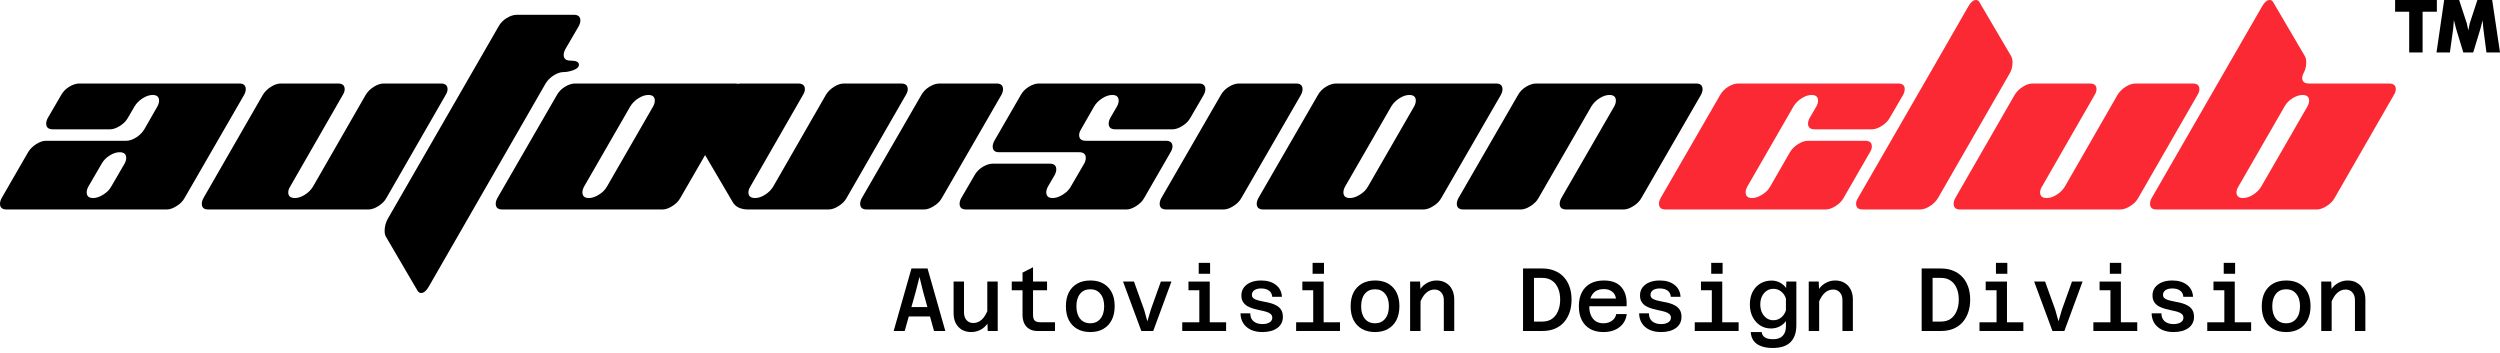 <svg xmlns="http://www.w3.org/2000/svg" fill="none" viewBox="0 0 397 56" height="56" width="397">
<path fill="black" d="M12.593 13.261L38.005 13.261C38.685 13.261 39.026 13.564 39.026 14.171C39.026 14.448 38.938 14.752 38.761 15.08L29.307 31.448C29.03 31.953 28.601 32.383 28.021 32.736C27.467 33.09 26.95 33.267 26.471 33.267H1.059C0.353 33.267 0 32.964 0 32.358C0 32.08 0.088 31.776 0.265 31.448L4.462 24.173C4.765 23.668 5.193 23.239 5.748 22.885C6.303 22.532 6.832 22.355 7.336 22.355H20.042C20.547 22.355 21.076 22.178 21.631 21.824C22.185 21.471 22.614 21.041 22.916 20.536L24.996 16.899C25.173 16.57 25.261 16.267 25.261 15.989C25.261 15.383 24.921 15.08 24.24 15.08C23.736 15.08 23.206 15.257 22.652 15.61C22.097 15.964 21.668 16.393 21.366 16.899L20.307 18.717C20.03 19.223 19.601 19.652 19.021 20.006C18.467 20.359 17.95 20.536 17.471 20.536H8.395C7.689 20.536 7.336 20.233 7.336 19.627C7.336 19.349 7.424 19.046 7.601 18.717L9.719 15.08C9.996 14.575 10.412 14.145 10.967 13.792C11.546 13.438 12.088 13.261 12.593 13.261ZM17.66 29.63L19.778 25.992C19.954 25.664 20.042 25.361 20.042 25.083C20.042 24.477 19.689 24.173 18.983 24.173C18.479 24.173 17.95 24.35 17.395 24.704C16.841 25.058 16.425 25.487 16.147 25.992L14.03 29.63C13.853 29.958 13.765 30.261 13.765 30.539C13.765 31.145 14.105 31.448 14.786 31.448C15.29 31.448 15.82 31.271 16.374 30.918C16.954 30.564 17.383 30.135 17.66 29.63Z"></path>
<path fill="black" d="M60.937 13.261H70.013C70.719 13.261 71.072 13.564 71.072 14.171C71.072 14.448 70.971 14.752 70.769 15.08L61.353 31.448C61.076 31.953 60.647 32.383 60.068 32.736C59.513 33.09 58.983 33.267 58.479 33.267H33.067C32.386 33.267 32.046 32.964 32.046 32.358C32.046 32.08 32.134 31.776 32.311 31.448L41.727 15.08C42.029 14.575 42.458 14.145 43.013 13.792C43.567 13.438 44.097 13.261 44.601 13.261L53.677 13.261C54.383 13.261 54.736 13.564 54.736 14.171C54.736 14.448 54.635 14.752 54.433 15.08L46.076 29.63C45.874 29.958 45.773 30.261 45.773 30.539C45.773 31.145 46.126 31.448 46.832 31.448C47.336 31.448 47.866 31.271 48.42 30.918C48.975 30.564 49.404 30.135 49.706 29.63L58.063 15.08C58.366 14.575 58.794 14.145 59.349 13.792C59.904 13.438 60.433 13.261 60.937 13.261Z"></path>
<path fill="black" d="M86.64 13.261L68.073 45.543C67.695 46.2 67.291 46.528 66.863 46.528C66.636 46.528 66.447 46.402 66.295 46.149L61.304 37.624C61.152 37.371 61.077 37.056 61.077 36.677C61.077 35.944 61.266 35.262 61.644 34.631L79.191 4.168C79.468 3.663 79.884 3.233 80.438 2.88C81.018 2.526 81.56 2.349 82.064 2.349L91.14 2.349C91.821 2.349 92.161 2.652 92.161 3.258C92.161 3.536 92.073 3.839 91.897 4.168L89.779 7.805C89.602 8.134 89.514 8.437 89.514 8.715C89.514 9.321 89.867 9.624 90.573 9.624C91.481 9.624 91.934 9.839 91.934 10.268C91.934 10.647 91.607 10.95 90.951 11.177C90.422 11.354 89.943 11.443 89.514 11.443C89.01 11.443 88.481 11.619 87.926 11.973C87.371 12.327 86.943 12.756 86.64 13.261Z"></path>
<path fill="black" d="M91.314 13.261L116.726 13.261C117.407 13.261 117.747 13.564 117.747 14.171C117.747 14.448 117.659 14.752 117.483 15.08L108.029 31.448C107.752 31.953 107.323 32.383 106.743 32.736C106.188 33.09 105.672 33.267 105.193 33.267H79.781C79.075 33.267 78.722 32.964 78.722 32.358C78.722 32.08 78.81 31.776 78.986 31.448L88.44 15.08C88.718 14.575 89.134 14.145 89.688 13.792C90.268 13.438 90.81 13.261 91.314 13.261ZM96.382 29.63L103.718 16.899C103.894 16.57 103.983 16.267 103.983 15.989C103.983 15.383 103.642 15.08 102.962 15.08C102.457 15.08 101.928 15.257 101.373 15.61C100.819 15.964 100.39 16.393 100.088 16.899L92.751 29.63C92.575 29.958 92.487 30.261 92.487 30.539C92.487 31.145 92.827 31.448 93.508 31.448C94.012 31.448 94.541 31.271 95.096 30.918C95.676 30.564 96.104 30.135 96.382 29.63Z"></path>
<path fill="black" d="M134.016 13.261H143.091C143.797 13.261 144.15 13.564 144.15 14.171C144.15 14.448 144.049 14.752 143.848 15.08L134.432 31.448C134.154 31.953 133.726 32.383 133.146 32.736C132.591 33.09 132.062 33.267 131.558 33.267H118.852C117.641 33.267 116.809 32.875 116.356 32.092L111.326 23.529C111.2 23.302 111.137 22.986 111.137 22.582C111.112 21.875 111.288 21.193 111.667 20.536L114.805 15.08C115.108 14.575 115.536 14.145 116.091 13.792C116.646 13.438 117.175 13.261 117.679 13.261H126.755C127.461 13.261 127.814 13.564 127.814 14.171C127.814 14.448 127.713 14.752 127.511 15.08L119.154 29.63C118.952 29.958 118.852 30.261 118.852 30.539C118.852 31.145 119.204 31.448 119.91 31.448C120.415 31.448 120.944 31.271 121.499 30.918C122.053 30.564 122.482 30.135 122.784 29.63L131.142 15.08C131.444 14.575 131.873 14.145 132.427 13.792C132.982 13.438 133.511 13.261 134.016 13.261Z"></path>
<path fill="black" d="M146.728 33.267H137.652C136.946 33.267 136.593 32.964 136.593 32.358C136.593 32.08 136.681 31.776 136.858 31.448L146.312 15.08C146.589 14.575 147.005 14.145 147.56 13.792C148.139 13.438 148.681 13.261 149.186 13.261H158.261C158.942 13.261 159.282 13.564 159.282 14.171C159.282 14.448 159.194 14.752 159.018 15.08L149.564 31.448C149.286 31.953 148.858 32.383 148.278 32.736C147.723 33.09 147.207 33.267 146.728 33.267Z"></path>
<path fill="black" d="M186.191 20.536H177.115C176.41 20.536 176.057 20.233 176.057 19.627C176.057 19.349 176.145 19.046 176.321 18.717L177.38 16.899C177.557 16.57 177.645 16.267 177.645 15.989C177.645 15.383 177.305 15.08 176.624 15.08C176.12 15.08 175.59 15.257 175.036 15.61C174.481 15.964 174.052 16.393 173.75 16.899L171.67 20.536C171.468 20.864 171.367 21.168 171.367 21.445C171.367 22.052 171.72 22.355 172.426 22.355H185.132C185.838 22.355 186.191 22.658 186.191 23.264C186.191 23.542 186.09 23.845 185.889 24.173L181.691 31.448C181.414 31.953 180.985 32.383 180.405 32.736C179.851 33.09 179.334 33.267 178.855 33.267H153.443C152.737 33.267 152.384 32.964 152.384 32.358C152.384 32.08 152.472 31.776 152.649 31.448L154.766 27.811C155.044 27.306 155.46 26.876 156.014 26.523C156.594 26.169 157.136 25.992 157.64 25.992L166.716 25.992C167.397 25.992 167.737 26.295 167.737 26.901C167.737 27.179 167.649 27.482 167.472 27.811L166.414 29.63C166.237 29.958 166.149 30.261 166.149 30.539C166.149 31.145 166.489 31.448 167.17 31.448C167.674 31.448 168.204 31.271 168.758 30.918C169.338 30.564 169.767 30.135 170.044 29.63L172.162 25.992C172.338 25.664 172.426 25.361 172.426 25.083C172.426 24.477 172.073 24.173 171.367 24.173L158.661 24.173C157.981 24.173 157.64 23.87 157.64 23.264C157.64 22.986 157.729 22.683 157.905 22.355L162.103 15.08C162.38 14.575 162.796 14.145 163.351 13.792C163.93 13.438 164.472 13.261 164.977 13.261L190.389 13.261C191.069 13.261 191.41 13.564 191.41 14.171C191.41 14.448 191.322 14.752 191.145 15.08L189.027 18.717C188.75 19.223 188.322 19.652 187.742 20.006C187.187 20.359 186.67 20.536 186.191 20.536Z"></path>
<path fill="black" d="M194.291 33.267L185.215 33.267C184.51 33.267 184.157 32.964 184.157 32.358C184.157 32.08 184.245 31.776 184.421 31.448L193.875 15.08C194.153 14.575 194.569 14.145 195.123 13.792C195.703 13.438 196.245 13.261 196.749 13.261H205.825C206.506 13.261 206.846 13.564 206.846 14.171C206.846 14.448 206.758 14.752 206.581 15.08L197.127 31.448C196.85 31.953 196.421 32.383 195.842 32.736C195.287 33.09 194.77 33.267 194.291 33.267Z"></path>
<path fill="black" d="M212.162 13.261H237.574C238.255 13.261 238.595 13.564 238.595 14.171C238.595 14.448 238.507 14.752 238.331 15.08L228.877 31.448C228.599 31.953 228.171 32.383 227.591 32.736C227.036 33.09 226.519 33.267 226.04 33.267H200.628C199.922 33.267 199.569 32.964 199.569 32.358C199.569 32.08 199.658 31.776 199.834 31.448L209.288 15.08C209.565 14.575 209.981 14.145 210.536 13.792C211.116 13.438 211.658 13.261 212.162 13.261ZM217.229 29.63L224.566 16.899C224.742 16.57 224.83 16.267 224.83 15.989C224.83 15.383 224.49 15.08 223.809 15.08C223.305 15.08 222.776 15.257 222.221 15.61C221.666 15.964 221.238 16.393 220.935 16.899L213.599 29.63C213.423 29.958 213.334 30.261 213.334 30.539C213.334 31.145 213.675 31.448 214.355 31.448C214.86 31.448 215.389 31.271 215.944 30.918C216.523 30.564 216.952 30.135 217.229 29.63Z"></path>
<path fill="black" d="M243.935 13.261H269.347C270.027 13.261 270.368 13.564 270.368 14.171C270.368 14.448 270.28 14.752 270.103 15.08L260.649 31.448C260.372 31.953 259.943 32.383 259.363 32.736C258.809 33.09 258.292 33.267 257.813 33.267H248.737C248.031 33.267 247.678 32.964 247.678 32.358C247.678 32.08 247.767 31.776 247.943 31.448L256.338 16.899C256.515 16.57 256.603 16.267 256.603 15.989C256.603 15.383 256.263 15.08 255.582 15.08C255.078 15.08 254.548 15.257 253.994 15.61C253.439 15.964 253.01 16.393 252.708 16.899L244.313 31.448C244.035 31.953 243.607 32.383 243.027 32.736C242.472 33.09 241.956 33.267 241.477 33.267H232.401C231.695 33.267 231.342 32.964 231.342 32.358C231.342 32.08 231.43 31.776 231.607 31.448L241.061 15.08C241.338 14.575 241.754 14.145 242.309 13.792C242.888 13.438 243.43 13.261 243.935 13.261Z"></path>
<path fill="#FA2933" d="M297.252 20.536H288.176C287.47 20.536 287.117 20.233 287.117 19.627C287.117 19.349 287.205 19.046 287.382 18.717L288.441 16.899C288.617 16.57 288.705 16.267 288.705 15.989C288.705 15.383 288.365 15.08 287.684 15.08C287.18 15.08 286.651 15.257 286.096 15.61C285.542 15.964 285.113 16.393 284.81 16.899L277.474 29.63C277.298 29.958 277.209 30.261 277.209 30.539C277.209 31.145 277.55 31.448 278.231 31.448C278.735 31.448 279.264 31.271 279.819 30.918C280.399 30.564 280.827 30.135 281.105 29.63L284.243 24.173C284.546 23.668 284.974 23.239 285.529 22.885C286.084 22.532 286.613 22.355 287.117 22.355L296.193 22.355C296.899 22.355 297.252 22.658 297.252 23.264C297.252 23.542 297.151 23.845 296.949 24.173L292.752 31.448C292.474 31.953 292.046 32.383 291.466 32.736C290.911 33.09 290.395 33.267 289.916 33.267H264.503C263.798 33.267 263.445 32.964 263.445 32.358C263.445 32.08 263.533 31.776 263.709 31.448L273.163 15.08C273.441 14.575 273.856 14.145 274.411 13.792C274.991 13.438 275.533 13.261 276.037 13.261H301.449C302.13 13.261 302.47 13.564 302.47 14.171C302.47 14.448 302.382 14.752 302.206 15.08L300.088 18.717C299.811 19.223 299.382 19.652 298.802 20.006C298.248 20.359 297.731 20.536 297.252 20.536Z"></path>
<path fill="#FA2933" d="M314.333 0.341L319.362 8.904C319.513 9.157 319.589 9.498 319.589 9.927C319.589 10.559 319.438 11.139 319.135 11.67L307.753 31.448C307.45 31.953 307.022 32.383 306.467 32.736C305.912 33.09 305.383 33.267 304.879 33.267H295.803C295.097 33.267 294.744 32.964 294.744 32.358C294.744 32.08 294.845 31.776 295.047 31.448L306.58 11.443L312.593 0.985C312.971 0.328 313.375 0 313.803 0C314.03 0 314.207 0.114 314.333 0.341Z"></path>
<path fill="#FA2933" d="M339.13 13.261H348.206C348.912 13.261 349.265 13.564 349.265 14.171C349.265 14.448 349.164 14.752 348.962 15.08L339.546 31.448C339.269 31.953 338.84 32.383 338.26 32.736C337.706 33.09 337.176 33.267 336.672 33.267L311.26 33.267C310.579 33.267 310.239 32.964 310.239 32.358C310.239 32.08 310.327 31.776 310.504 31.448L319.92 15.08C320.222 14.575 320.651 14.145 321.205 13.792C321.76 13.438 322.289 13.261 322.794 13.261H331.869C332.575 13.261 332.928 13.564 332.928 14.171C332.928 14.448 332.827 14.752 332.626 15.08L324.268 29.63C324.067 29.958 323.966 30.261 323.966 30.539C323.966 31.145 324.319 31.448 325.025 31.448C325.529 31.448 326.058 31.271 326.613 30.918C327.168 30.564 327.596 30.135 327.899 29.63L336.256 15.08C336.559 14.575 336.987 14.145 337.542 13.792C338.096 13.438 338.626 13.261 339.13 13.261Z"></path>
<path fill="#FA2933" d="M366.686 13.261L379.392 13.261C380.098 13.261 380.451 13.564 380.451 14.171C380.451 14.448 380.35 14.752 380.148 15.08L370.732 31.448C370.455 31.953 370.026 32.383 369.446 32.736C368.892 33.09 368.362 33.267 367.858 33.267H342.446C341.765 33.267 341.425 32.964 341.425 32.358C341.425 32.08 341.513 31.776 341.69 31.448L359.236 0.985C359.614 0.328 360.018 0 360.446 0C360.673 0 360.85 0.114 360.976 0.341L366.005 8.904C366.156 9.157 366.232 9.498 366.232 9.927C366.232 10.559 366.081 11.139 365.778 11.67C365.652 11.922 365.589 12.162 365.589 12.39C365.589 12.971 365.955 13.261 366.686 13.261ZM359.085 29.63L366.421 16.899C366.598 16.57 366.686 16.267 366.686 15.989C366.686 15.383 366.333 15.08 365.627 15.08C365.148 15.08 364.619 15.257 364.039 15.61C363.484 15.964 363.068 16.393 362.791 16.899L355.455 29.63C355.253 29.958 355.152 30.261 355.152 30.539C355.152 31.145 355.505 31.448 356.211 31.448C356.715 31.448 357.245 31.271 357.799 30.918C358.354 30.564 358.782 30.135 359.085 29.63Z"></path>
<path fill="black" d="M382.581 8.329V1.867L380.344 1.867V0L386.974 0V1.867L384.708 1.867V8.329H382.581ZM386.918 8.329L388.134 0L390.51 0L391.725 3.705L391.974 4.825L392.195 3.705L393.41 0L395.758 0L397.001 8.329L394.847 8.329L394.349 4.509L394.239 3.217L393.907 4.509L392.747 8.329H391.173L390.012 4.509L389.681 3.188L389.57 4.509L389.046 8.329H386.918Z"></path>
<path fill="black" d="M143.36 50.256V48.764H148.866V50.256H143.36ZM144.737 42.637H147.295L150.117 52.559H148.324L146.586 46.304L146.016 43.973L145.418 46.319L143.666 52.559H141.914L144.737 42.637Z"></path>
<path fill="black" d="M153.084 44.712V49.616C153.084 50.128 153.219 50.536 153.488 50.839C153.766 51.142 154.122 51.294 154.558 51.294C155.059 51.294 155.508 51.114 155.907 50.754C156.315 50.384 156.662 49.796 156.95 48.991L157.2 50.682C156.894 51.374 156.477 51.891 155.949 52.232C155.42 52.564 154.855 52.73 154.252 52.73C153.668 52.73 153.163 52.606 152.737 52.36C152.32 52.104 151.995 51.753 151.763 51.308C151.541 50.853 151.43 50.322 151.43 49.716V44.712H153.084ZM158.437 44.712V52.559H156.852L156.783 50.91V44.712H158.437Z"></path>
<path fill="black" d="M164.727 52.559C164.236 52.559 163.814 52.455 163.462 52.246C163.11 52.038 162.841 51.744 162.656 51.365C162.47 50.976 162.378 50.526 162.378 50.014V43.291L164.046 42.438V50.014C164.046 50.251 164.078 50.46 164.143 50.64C164.208 50.82 164.333 50.957 164.519 51.052C164.713 51.137 164.991 51.18 165.353 51.18H167.536V52.559H164.727ZM160.667 46.091V44.712H166.271V46.091H160.667Z"></path>
<path fill="black" d="M173.145 52.73C172.338 52.73 171.643 52.564 171.059 52.232C170.484 51.9 170.039 51.431 169.724 50.825C169.418 50.209 169.265 49.479 169.265 48.636C169.265 47.783 169.418 47.053 169.724 46.446C170.039 45.84 170.484 45.371 171.059 45.039C171.643 44.707 172.338 44.542 173.145 44.542C174.35 44.542 175.295 44.906 175.981 45.636C176.667 46.356 177.01 47.356 177.01 48.636C177.01 49.479 176.852 50.209 176.537 50.825C176.231 51.431 175.786 51.9 175.202 52.232C174.628 52.564 173.942 52.73 173.145 52.73ZM173.145 51.336C173.821 51.336 174.354 51.095 174.744 50.611C175.142 50.128 175.341 49.469 175.341 48.636C175.341 47.792 175.142 47.133 174.744 46.66C174.354 46.176 173.821 45.935 173.145 45.935C172.449 45.935 171.907 46.176 171.518 46.66C171.129 47.133 170.934 47.792 170.934 48.636C170.934 49.469 171.129 50.128 171.518 50.611C171.907 51.095 172.449 51.336 173.145 51.336Z"></path>
<path fill="black" d="M181.242 52.559L178.336 44.712H180.074L181.687 49.19L182.201 51.038L182.744 49.19L184.343 44.712H186.025L183.133 52.559H181.242Z"></path>
<path fill="black" d="M190.452 52.559V44.712H192.106V52.559H190.452ZM187.741 52.559V51.18H194.706V52.559H187.741ZM188.728 46.091V44.712H191.272V46.091H188.728ZM190.355 43.475V41.741H192.162V43.475H190.355Z"></path>
<path fill="black" d="M200.468 52.73C199.782 52.73 199.175 52.611 198.647 52.374C198.128 52.128 197.724 51.782 197.437 51.336C197.15 50.891 197.001 50.365 196.992 49.758H198.549C198.54 50.289 198.707 50.706 199.05 51.01C199.402 51.313 199.875 51.464 200.468 51.464C200.941 51.464 201.321 51.374 201.608 51.194C201.896 51.014 202.039 50.768 202.039 50.455C202.039 50.209 201.951 50.01 201.775 49.858C201.599 49.706 201.363 49.588 201.066 49.503C200.779 49.417 200.459 49.342 200.107 49.275C199.764 49.199 199.416 49.114 199.064 49.019C198.712 48.915 198.387 48.782 198.091 48.621C197.803 48.451 197.571 48.228 197.395 47.953C197.219 47.678 197.131 47.328 197.131 46.901C197.131 46.437 197.256 46.029 197.507 45.679C197.766 45.319 198.132 45.039 198.605 44.84C199.078 44.641 199.634 44.542 200.273 44.542C201.237 44.542 202.016 44.774 202.609 45.238C203.203 45.693 203.522 46.323 203.569 47.129H202.025C201.998 46.702 201.826 46.375 201.511 46.148C201.205 45.92 200.793 45.807 200.273 45.807C199.801 45.807 199.435 45.901 199.175 46.091C198.925 46.281 198.8 46.522 198.8 46.816C198.8 47.062 198.888 47.252 199.064 47.385C199.249 47.517 199.486 47.621 199.773 47.697C200.06 47.773 200.38 47.844 200.732 47.911C201.085 47.967 201.432 48.043 201.775 48.138C202.127 48.233 202.447 48.365 202.734 48.536C203.031 48.697 203.267 48.92 203.444 49.204C203.629 49.488 203.722 49.858 203.722 50.313C203.722 51.062 203.425 51.654 202.832 52.09C202.248 52.516 201.46 52.73 200.468 52.73Z"></path>
<path fill="black" d="M208.538 52.559V44.712H210.192V52.559H208.538ZM205.827 52.559V51.18H212.792V52.559H205.827ZM206.814 46.091V44.712H209.358V46.091H206.814ZM208.44 43.475V41.741H210.248V43.475H208.44Z"></path>
<path fill="black" d="M218.359 52.73C217.553 52.73 216.858 52.564 216.274 52.232C215.699 51.9 215.254 51.431 214.939 50.825C214.633 50.209 214.48 49.479 214.48 48.636C214.48 47.783 214.633 47.053 214.939 46.446C215.254 45.84 215.699 45.371 216.274 45.039C216.858 44.707 217.553 44.542 218.359 44.542C219.564 44.542 220.51 44.906 221.196 45.636C221.882 46.356 222.225 47.356 222.225 48.636C222.225 49.479 222.067 50.209 221.752 50.825C221.446 51.431 221.001 51.9 220.417 52.232C219.842 52.564 219.157 52.73 218.359 52.73ZM218.359 51.336C219.036 51.336 219.569 51.095 219.958 50.611C220.357 50.128 220.556 49.469 220.556 48.636C220.556 47.792 220.357 47.133 219.958 46.66C219.569 46.176 219.036 45.935 218.359 45.935C217.664 45.935 217.122 46.176 216.733 46.66C216.343 47.133 216.149 47.792 216.149 48.636C216.149 49.469 216.343 50.128 216.733 50.611C217.122 51.095 217.664 51.336 218.359 51.336Z"></path>
<path fill="black" d="M229.279 52.559V47.655C229.279 47.143 229.14 46.735 228.862 46.432C228.593 46.129 228.241 45.977 227.806 45.977C227.305 45.977 226.851 46.162 226.443 46.532C226.044 46.892 225.701 47.475 225.414 48.28L225.164 46.589C225.47 45.897 225.887 45.385 226.415 45.053C226.943 44.712 227.509 44.542 228.111 44.542C228.695 44.542 229.196 44.669 229.613 44.925C230.039 45.172 230.364 45.522 230.586 45.977C230.818 46.423 230.934 46.949 230.934 47.555V52.559H229.279ZM223.926 52.559V44.712H225.511L225.581 46.361V52.559H223.926Z"></path>
<path fill="black" d="M241.859 52.559V42.637H244.932C245.655 42.637 246.299 42.755 246.865 42.992C247.439 43.22 247.926 43.551 248.325 43.987C248.723 44.414 249.029 44.93 249.242 45.537C249.455 46.143 249.562 46.821 249.562 47.569C249.562 48.328 249.455 49.015 249.242 49.631C249.029 50.237 248.723 50.763 248.325 51.209C247.926 51.644 247.439 51.981 246.865 52.218C246.299 52.445 245.655 52.559 244.932 52.559H241.859ZM243.597 51.066H244.932C245.525 51.066 246.03 50.924 246.448 50.64C246.865 50.346 247.184 49.939 247.407 49.417C247.639 48.887 247.755 48.271 247.755 47.569C247.755 46.868 247.639 46.262 247.407 45.75C247.184 45.229 246.865 44.831 246.448 44.556C246.03 44.272 245.525 44.129 244.932 44.129H243.597V51.066Z"></path>
<path fill="black" d="M254.615 52.73C253.808 52.73 253.113 52.568 252.529 52.246C251.945 51.914 251.495 51.441 251.18 50.825C250.874 50.209 250.722 49.474 250.722 48.621C250.722 47.768 250.879 47.039 251.194 46.432C251.509 45.816 251.964 45.347 252.557 45.025C253.15 44.703 253.859 44.542 254.684 44.542C255.963 44.542 256.904 44.906 257.507 45.636C258.118 46.366 258.383 47.366 258.299 48.636H252.042L252.056 47.399L256.603 47.413C256.566 46.958 256.371 46.593 256.019 46.319C255.667 46.044 255.222 45.906 254.684 45.906C253.924 45.906 253.349 46.148 252.96 46.631C252.571 47.114 252.376 47.802 252.376 48.692C252.376 49.204 252.464 49.664 252.64 50.071C252.816 50.469 253.067 50.782 253.391 51.01C253.725 51.227 254.133 51.336 254.615 51.336C255.161 51.336 255.616 51.204 255.977 50.938C256.348 50.673 256.575 50.318 256.658 49.872H258.327C258.216 50.754 257.826 51.45 257.159 51.962C256.501 52.474 255.653 52.73 254.615 52.73Z"></path>
<path fill="black" d="M263.769 52.73C263.083 52.73 262.476 52.611 261.947 52.374C261.428 52.128 261.025 51.782 260.738 51.336C260.45 50.891 260.302 50.365 260.293 49.758H261.85C261.841 50.289 262.008 50.706 262.351 51.01C262.703 51.313 263.176 51.464 263.769 51.464C264.242 51.464 264.622 51.374 264.909 51.194C265.196 51.014 265.34 50.768 265.34 50.455C265.34 50.209 265.252 50.01 265.076 49.858C264.9 49.706 264.663 49.588 264.367 49.503C264.079 49.417 263.76 49.342 263.407 49.275C263.064 49.199 262.717 49.114 262.364 49.019C262.012 48.915 261.688 48.782 261.391 48.621C261.104 48.451 260.872 48.228 260.696 47.953C260.52 47.678 260.432 47.328 260.432 46.901C260.432 46.437 260.557 46.029 260.807 45.679C261.067 45.319 261.433 45.039 261.906 44.84C262.378 44.641 262.935 44.542 263.574 44.542C264.538 44.542 265.317 44.774 265.91 45.238C266.503 45.693 266.823 46.323 266.869 47.129H265.326C265.298 46.702 265.127 46.375 264.812 46.148C264.506 45.92 264.093 45.807 263.574 45.807C263.101 45.807 262.735 45.901 262.476 46.091C262.225 46.281 262.1 46.522 262.1 46.816C262.1 47.062 262.188 47.252 262.364 47.385C262.55 47.517 262.786 47.621 263.074 47.697C263.361 47.773 263.681 47.844 264.033 47.911C264.385 47.967 264.733 48.043 265.076 48.138C265.428 48.233 265.748 48.365 266.035 48.536C266.332 48.697 266.568 48.92 266.744 49.204C266.93 49.488 267.022 49.858 267.022 50.313C267.022 51.062 266.726 51.654 266.132 52.09C265.548 52.516 264.761 52.73 263.769 52.73Z"></path>
<path fill="black" d="M271.838 52.559V44.712H273.493V52.559H271.838ZM269.127 52.559V51.18H276.093V52.559H269.127ZM270.114 46.091V44.712H272.659V46.091H270.114ZM271.741 43.475V41.741H273.549V43.475H271.741Z"></path>
<path fill="black" d="M283.634 45.736L283.676 44.712H285.261V51.635C285.261 52.819 284.951 53.72 284.33 54.336C283.709 54.952 282.763 55.26 281.493 55.26C280.798 55.26 280.196 55.165 279.686 54.975C279.176 54.795 278.777 54.516 278.49 54.137C278.212 53.767 278.054 53.298 278.017 52.73H279.755C279.802 53.108 279.973 53.393 280.27 53.582C280.566 53.772 281.002 53.867 281.577 53.867C282.253 53.867 282.758 53.687 283.092 53.327C283.435 52.976 283.607 52.478 283.607 51.834V50.981C283.347 51.351 283.009 51.64 282.592 51.848C282.184 52.057 281.73 52.161 281.229 52.161C280.58 52.161 280.001 51.995 279.491 51.663C278.99 51.332 278.597 50.882 278.309 50.313C278.022 49.735 277.878 49.086 277.878 48.365C277.878 47.579 278.026 46.901 278.323 46.333C278.629 45.755 279.041 45.314 279.561 45.011C280.08 44.707 280.668 44.556 281.326 44.556C281.818 44.556 282.263 44.665 282.661 44.883C283.069 45.101 283.393 45.385 283.634 45.736ZM281.618 50.853C282.082 50.853 282.49 50.711 282.842 50.427C283.203 50.133 283.458 49.749 283.607 49.275V47.427C283.458 46.944 283.203 46.565 282.842 46.29C282.49 46.006 282.082 45.864 281.618 45.864C281.21 45.864 280.849 45.973 280.534 46.191C280.219 46.408 279.973 46.702 279.797 47.072C279.621 47.441 279.533 47.863 279.533 48.337C279.533 48.82 279.621 49.252 279.797 49.631C279.973 50 280.219 50.299 280.534 50.526C280.849 50.744 281.21 50.853 281.618 50.853Z"></path>
<path fill="black" d="M292.58 52.559V47.655C292.58 47.143 292.441 46.735 292.163 46.432C291.894 46.129 291.542 45.977 291.106 45.977C290.606 45.977 290.151 46.162 289.744 46.532C289.345 46.892 289.002 47.475 288.715 48.28L288.464 46.589C288.77 45.897 289.187 45.385 289.716 45.053C290.244 44.712 290.81 44.542 291.412 44.542C291.996 44.542 292.497 44.669 292.914 44.925C293.34 45.172 293.665 45.522 293.887 45.977C294.119 46.423 294.235 46.949 294.235 47.555V52.559H292.58ZM287.227 52.559V44.712H288.812L288.882 46.361V52.559H287.227Z"></path>
<path fill="black" d="M305.16 52.559V42.637H308.233C308.956 42.637 309.6 42.755 310.165 42.992C310.74 43.22 311.227 43.551 311.625 43.987C312.024 44.414 312.33 44.93 312.543 45.537C312.756 46.143 312.863 46.821 312.863 47.569C312.863 48.328 312.756 49.015 312.543 49.631C312.33 50.237 312.024 50.763 311.625 51.209C311.227 51.644 310.74 51.981 310.165 52.218C309.6 52.445 308.956 52.559 308.233 52.559H305.16ZM306.898 51.066H308.233C308.826 51.066 309.331 50.924 309.748 50.64C310.165 50.346 310.485 49.939 310.708 49.417C310.939 48.887 311.055 48.271 311.055 47.569C311.055 46.868 310.939 46.262 310.708 45.75C310.485 45.229 310.165 44.831 309.748 44.556C309.331 44.272 308.826 44.129 308.233 44.129H306.898V51.066Z"></path>
<path fill="black" d="M317.053 52.559V44.712H318.708V52.559H317.053ZM314.342 52.559V51.18H321.308V52.559H314.342ZM315.329 46.091V44.712H317.874V46.091H315.329ZM316.956 43.475V41.741H318.763V43.475H316.956Z"></path>
<path fill="black" d="M325.929 52.559L323.023 44.712H324.761L326.374 49.19L326.889 51.038L327.431 49.19L329.03 44.712H330.712L327.82 52.559H325.929Z"></path>
<path fill="black" d="M335.139 52.559V44.712H336.794V52.559H335.139ZM332.428 52.559V51.18H339.394V52.559H332.428ZM333.415 46.091V44.712H335.959V46.091H333.415ZM335.042 43.475V41.741H336.849V43.475H335.042Z"></path>
<path fill="black" d="M345.155 52.73C344.469 52.73 343.862 52.611 343.334 52.374C342.815 52.128 342.412 51.782 342.124 51.336C341.837 50.891 341.689 50.365 341.679 49.758H343.237C343.227 50.289 343.394 50.706 343.737 51.01C344.089 51.313 344.562 51.464 345.155 51.464C345.628 51.464 346.008 51.374 346.296 51.194C346.583 51.014 346.727 50.768 346.727 50.455C346.727 50.209 346.638 50.01 346.462 49.858C346.286 49.706 346.05 49.588 345.753 49.503C345.466 49.417 345.146 49.342 344.794 49.275C344.451 49.199 344.103 49.114 343.751 49.019C343.399 48.915 343.074 48.782 342.778 48.621C342.49 48.451 342.259 48.228 342.083 47.953C341.907 47.678 341.818 47.328 341.818 46.901C341.818 46.437 341.944 46.029 342.194 45.679C342.453 45.319 342.82 45.039 343.292 44.84C343.765 44.641 344.321 44.542 344.961 44.542C345.925 44.542 346.703 44.774 347.297 45.238C347.89 45.693 348.21 46.323 348.256 47.129H346.713C346.685 46.702 346.513 46.375 346.198 46.148C345.892 45.92 345.48 45.807 344.961 45.807C344.488 45.807 344.122 45.901 343.862 46.091C343.612 46.281 343.487 46.522 343.487 46.816C343.487 47.062 343.575 47.252 343.751 47.385C343.936 47.517 344.173 47.621 344.46 47.697C344.748 47.773 345.067 47.844 345.42 47.911C345.772 47.967 346.119 48.043 346.462 48.138C346.815 48.233 347.134 48.365 347.422 48.536C347.718 48.697 347.955 48.92 348.131 49.204C348.316 49.488 348.409 49.858 348.409 50.313C348.409 51.062 348.112 51.654 347.519 52.09C346.935 52.516 346.147 52.73 345.155 52.73Z"></path>
<path fill="black" d="M353.225 52.559V44.712H354.88V52.559H353.225ZM350.514 52.559V51.18H357.48V52.559H350.514ZM351.501 46.091V44.712H354.045V46.091H351.501ZM353.128 43.475V41.741H354.935V43.475H353.128Z"></path>
<path fill="black" d="M363.047 52.73C362.24 52.73 361.545 52.564 360.961 52.232C360.386 51.9 359.941 51.431 359.626 50.825C359.32 50.209 359.167 49.479 359.167 48.636C359.167 47.783 359.32 47.053 359.626 46.446C359.941 45.84 360.386 45.371 360.961 45.039C361.545 44.707 362.24 44.542 363.047 44.542C364.252 44.542 365.197 44.906 365.883 45.636C366.569 46.356 366.912 47.356 366.912 48.636C366.912 49.479 366.754 50.209 366.439 50.825C366.133 51.431 365.688 51.9 365.104 52.232C364.53 52.564 363.844 52.73 363.047 52.73ZM363.047 51.336C363.723 51.336 364.256 51.095 364.646 50.611C365.044 50.128 365.243 49.469 365.243 48.636C365.243 47.792 365.044 47.133 364.646 46.66C364.256 46.176 363.723 45.935 363.047 45.935C362.351 45.935 361.809 46.176 361.42 46.66C361.031 47.133 360.836 47.792 360.836 48.636C360.836 49.469 361.031 50.128 361.42 50.611C361.809 51.095 362.351 51.336 363.047 51.336Z"></path>
<path fill="black" d="M373.967 52.559V47.655C373.967 47.143 373.828 46.735 373.55 46.432C373.281 46.129 372.928 45.977 372.493 45.977C371.992 45.977 371.538 46.162 371.13 46.532C370.732 46.892 370.389 47.475 370.101 48.28L369.851 46.589C370.157 45.897 370.574 45.385 371.102 45.053C371.631 44.712 372.196 44.542 372.799 44.542C373.383 44.542 373.883 44.669 374.3 44.925C374.727 45.172 375.051 45.522 375.274 45.977C375.505 46.423 375.621 46.949 375.621 47.555V52.559H373.967ZM368.614 52.559V44.712H370.199L370.268 46.361V52.559H368.614Z"></path>
</svg>
